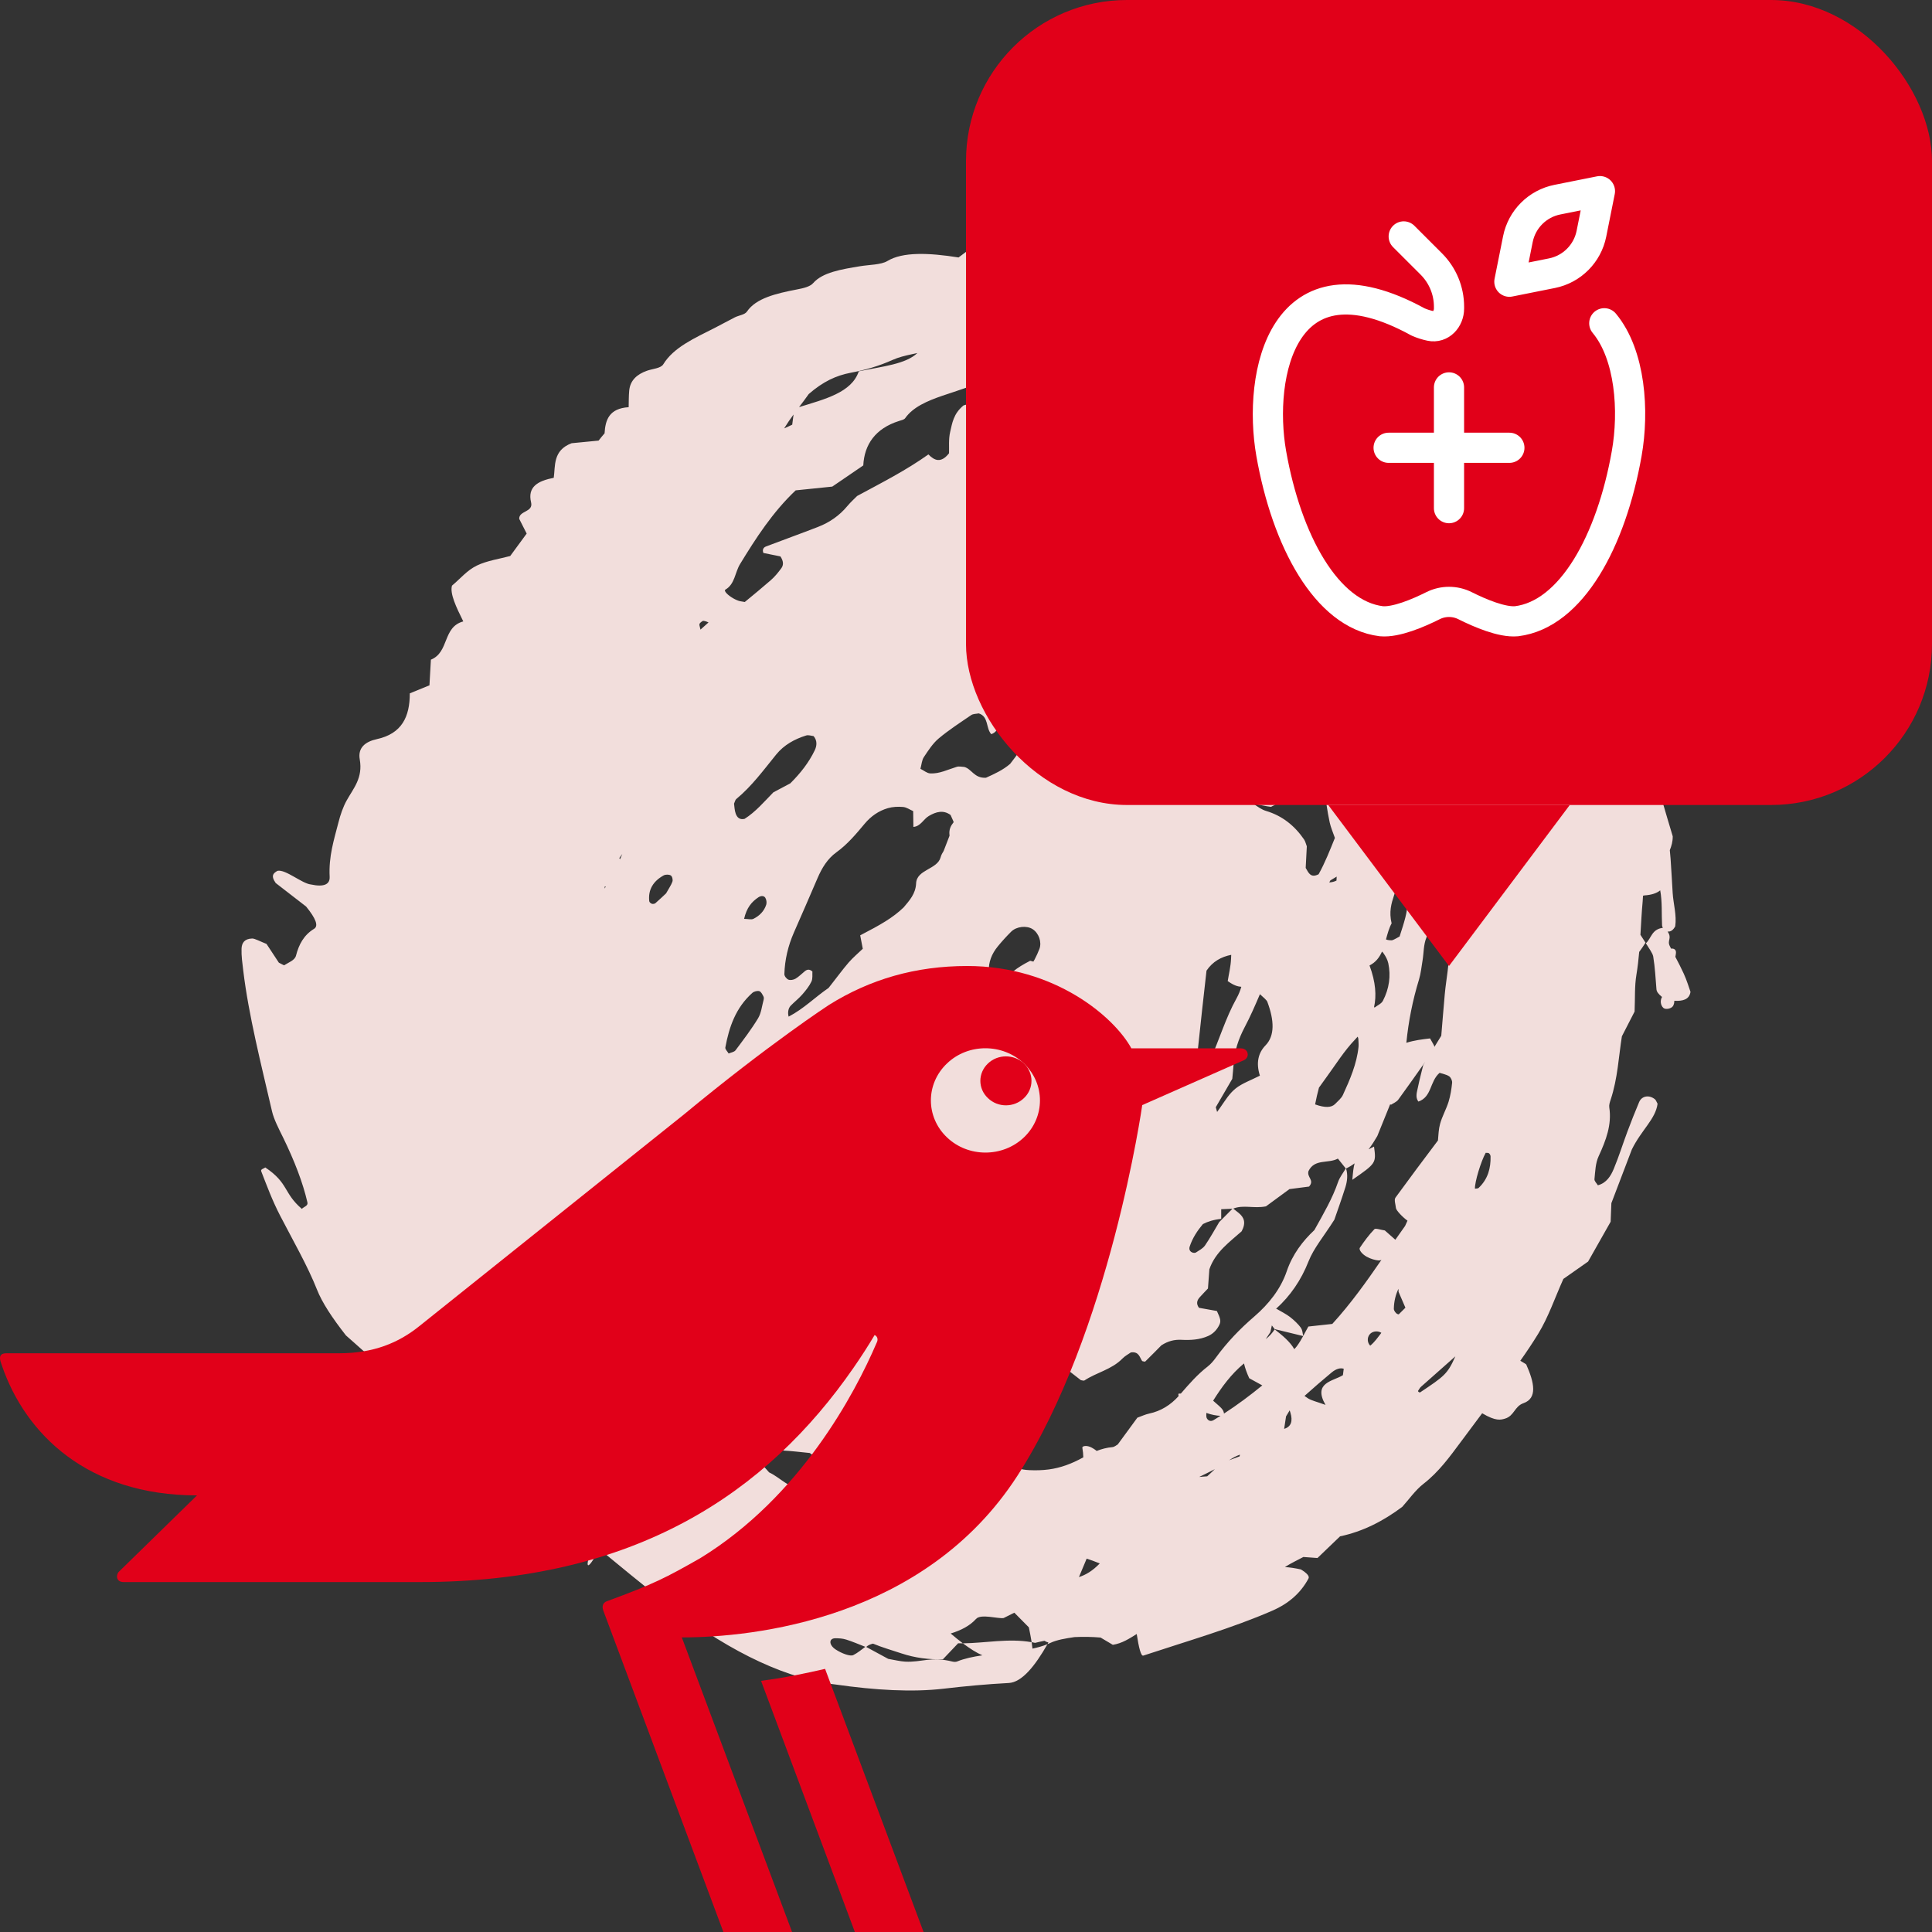 <svg width="96" height="96" viewBox="0 0 96 96" fill="none" xmlns="http://www.w3.org/2000/svg">
  <rect x="0" y="0" width="96" height="96" fill="#333333" stroke="none"/>
  <path
    d="M74.415 29.385C74.453 29.369 74.489 29.358 74.525 29.357C74.707 29.351 74.886 29.413 75.041 29.442C75.165 29.677 75.278 29.891 75.386 30.095C75.059 29.856 74.737 29.62 74.415 29.385ZM73.471 59.028C73.432 59.064 73.349 59.053 73.288 59.065C73.277 58.73 73.588 57.703 73.824 57.283C73.881 57.289 73.948 57.278 73.987 57.306C74.029 57.339 74.063 57.404 74.065 57.459C74.079 58.044 73.937 58.587 73.471 59.028ZM70.557 69.192C70.505 69.181 70.471 69.156 70.458 69.119C70.51 69.052 70.541 68.968 70.607 68.91C71.17 68.408 71.738 67.907 72.315 67.397C71.929 68.275 71.765 68.386 70.557 69.192ZM69.363 60.026C69.372 60.137 69.674 60.464 69.937 60.655C69.899 60.742 69.861 60.829 69.818 60.917C69.656 61.141 69.496 61.37 69.334 61.602C69.16 61.449 68.987 61.294 68.811 61.14C68.619 61.113 68.351 61.019 68.295 61.076C68.02 61.361 67.788 61.676 67.571 62C67.508 62.094 67.671 62.312 67.909 62.445C68.112 62.559 68.356 62.623 68.5 62.631C68.561 62.634 68.603 62.622 68.642 62.604C67.907 63.671 67.13 64.769 66.201 65.785C65.825 65.826 65.447 65.867 65.012 65.915C64.926 66.063 64.845 66.222 64.757 66.382C64.714 66.217 64.732 66.108 64.629 65.961C64.518 65.807 64.309 65.603 64.099 65.44C63.91 65.294 63.664 65.173 63.434 65.037C63.423 65.036 63.412 65.037 63.403 65.036C64.115 64.395 64.653 63.611 65.021 62.675C65.28 62.018 65.778 61.437 66.303 60.607C66.436 60.224 66.657 59.609 66.853 58.988C66.947 58.683 66.979 58.368 66.886 58.065C67.04 57.989 67.182 57.902 67.31 57.806C67.254 57.999 67.227 58.254 67.197 58.624C68.383 57.8 68.385 57.794 68.275 56.972C68.175 57.022 68.085 57.066 68.004 57.109C68.169 56.893 68.311 56.668 68.437 56.451C68.657 55.901 68.872 55.383 69.074 54.877C69.092 54.882 69.108 54.887 69.124 54.891C69.232 54.818 69.394 54.757 69.478 54.643C69.933 54.018 70.379 53.388 70.823 52.757C70.789 52.812 70.753 52.868 70.719 52.925C70.643 53.244 70.539 53.62 70.462 54C70.415 54.246 70.307 54.507 70.478 54.737C71.154 54.506 71.037 53.732 71.533 53.309C71.686 53.36 71.868 53.388 72.006 53.48C72.094 53.539 72.164 53.693 72.155 53.803C72.123 54.118 72.073 54.438 71.979 54.745C71.864 55.116 71.661 55.468 71.558 55.84C71.483 56.108 71.476 56.389 71.451 56.67C70.742 57.61 70.037 58.553 69.343 59.505C69.259 59.618 69.347 59.847 69.363 60.026ZM69.502 65.31C69.482 65.308 69.464 65.304 69.446 65.297C69.356 65.261 69.257 65.127 69.259 65.03C69.266 64.67 69.345 64.339 69.489 64.04C69.491 64.089 69.491 64.138 69.493 64.19C69.55 64.318 69.705 64.682 69.834 64.979C69.721 65.093 69.611 65.202 69.502 65.31ZM68.085 66.866C67.939 66.718 67.921 66.472 68.058 66.305C68.175 66.164 68.389 66.117 68.574 66.192C68.597 66.202 68.619 66.214 68.639 66.228C68.464 66.453 68.306 66.688 68.085 66.866ZM66.729 68.331C66.253 68.634 65.219 68.689 65.864 69.808C65.402 69.64 65.181 69.6 64.987 69.479C64.935 69.445 64.877 69.406 64.82 69.363C65.264 68.966 65.713 68.574 66.17 68.196C66.393 68.013 66.603 67.957 66.769 68.013C66.756 68.114 66.742 68.218 66.729 68.331ZM64.435 66.898C64.399 66.947 64.356 66.993 64.313 67.038C64.097 66.666 63.732 66.362 63.338 66.057C63.214 66.24 63.069 66.408 62.894 66.54C62.97 66.428 63.047 66.313 63.123 66.193C63.146 66.088 63.171 65.975 63.198 65.859C63.241 65.918 63.286 65.979 63.338 66.043C63.82 66.16 64.3 66.277 64.755 66.388C64.658 66.562 64.557 66.736 64.435 66.898ZM63.809 70.999C63.84 70.796 63.872 70.588 63.903 70.378C63.968 70.281 64.023 70.175 64.083 70.079C64.097 70.118 64.108 70.157 64.12 70.196C64.246 70.608 64.16 70.895 63.809 70.999ZM60.818 70.241C60.816 70.186 60.794 70.118 60.755 70.054C60.688 69.948 60.51 69.802 60.28 69.6C60.703 68.925 61.172 68.284 61.799 67.761C61.803 67.757 61.808 67.753 61.814 67.749C61.864 67.976 61.952 68.217 62.074 68.484C62.29 68.602 62.506 68.721 62.722 68.84C62.13 69.326 61.492 69.804 60.818 70.241ZM61.596 72.366C61.452 72.424 61.262 72.484 61.073 72.559C61.161 72.503 61.247 72.448 61.337 72.4C61.425 72.354 61.517 72.316 61.609 72.281C61.605 72.309 61.6 72.337 61.596 72.366ZM60.3 70.566C60.167 70.646 60.039 70.601 59.967 70.473C59.94 70.424 59.94 70.355 59.94 70.295C59.94 70.267 59.942 70.237 59.944 70.208C60.199 70.299 60.433 70.344 60.647 70.352C60.532 70.424 60.417 70.496 60.3 70.566ZM59.985 73.357C59.859 73.367 59.728 73.377 59.593 73.388V73.386C59.872 73.247 60.124 73.131 60.365 73.002C60.244 73.113 60.127 73.233 59.985 73.357ZM58.676 69.245C58.644 69.245 58.612 69.246 58.581 69.248C58.536 69.251 58.558 69.317 58.563 69.373C58.166 69.813 57.686 70.116 57.101 70.24C56.913 70.279 56.731 70.367 56.515 70.444C56.211 70.858 55.897 71.285 55.544 71.769C55.498 71.792 55.386 71.897 55.273 71.907C55.001 71.93 54.744 71.999 54.493 72.096C54.406 72.023 54.266 71.935 54.171 71.897C54.065 71.853 53.966 71.844 53.903 71.853C53.836 71.862 53.77 71.887 53.782 71.946C53.811 72.112 53.827 72.266 53.829 72.414C53.818 72.421 53.804 72.428 53.791 72.435C53.259 72.728 52.702 72.939 52.114 73.016C51.794 73.058 51.47 73.066 51.152 73.051C50.314 73.011 49.705 72.637 49.399 71.868C49.261 71.523 49.162 71.159 49.016 70.819C48.897 70.541 48.73 70.286 48.617 70.08C48.696 69.722 48.836 69.485 49.099 69.393C49.658 69.196 50.228 69.036 50.895 68.83C51.467 68.45 52.098 67.893 53.054 68.071C53.225 68.203 53.466 68.391 53.707 68.579C53.768 68.585 53.847 68.619 53.887 68.593C54.493 68.192 55.237 68.054 55.771 67.508C55.904 67.371 56.084 67.278 56.193 67.201C56.603 67.147 56.623 67.448 56.756 67.632C56.805 67.64 56.884 67.673 56.907 67.652C57.191 67.374 57.47 67.09 57.709 66.848C58.049 66.629 58.365 66.559 58.694 66.574C59.149 66.596 59.599 66.578 60.037 66.383C60.284 66.272 60.469 66.078 60.589 65.83C60.672 65.653 60.654 65.538 60.467 65.143C60.16 65.088 59.854 65.034 59.577 64.984C59.428 64.782 59.473 64.615 59.617 64.456C59.75 64.309 59.888 64.167 60.023 64.025C60.046 63.694 60.07 63.378 60.093 63.07C60.388 62.204 61.123 61.697 61.697 61.182C61.929 60.748 61.812 60.488 61.551 60.271C61.463 60.197 61.37 60.127 61.278 60.055C61.79 59.851 62.297 60.064 62.905 59.943C63.202 59.725 63.574 59.451 64.072 59.086C64.325 59.053 64.708 59.004 65.046 58.96C65.336 58.638 64.924 58.504 65.019 58.189C65.329 57.561 66.001 57.833 66.479 57.57C66.645 57.779 66.76 57.92 66.871 58.06C66.74 58.283 66.569 58.496 66.488 58.733C66.21 59.545 65.776 60.287 65.311 61.122C64.735 61.659 64.221 62.33 63.937 63.169C63.635 64.056 63.038 64.803 62.326 65.416C61.607 66.033 60.969 66.7 60.417 67.458C60.302 67.618 60.167 67.778 60.012 67.899C59.505 68.29 59.09 68.766 58.676 69.245ZM53.612 78.364C53.745 78.05 53.872 77.742 53.996 77.447C54.169 77.501 54.372 77.578 54.647 77.686C54.286 78.059 53.955 78.253 53.612 78.364ZM48.031 50.858C48.022 50.793 47.993 50.728 48.009 50.671C48.126 50.24 48.252 49.81 48.378 49.364C48.599 49.124 48.822 48.883 49.043 48.643C49.074 48.52 49.138 48.393 49.133 48.274C49.115 47.808 49.277 47.396 49.579 47.027C49.786 46.773 50.01 46.528 50.242 46.296C50.512 46.028 51.017 45.979 51.312 46.17C51.616 46.368 51.774 46.807 51.65 47.147C51.582 47.327 51.499 47.504 51.409 47.676C51.391 47.712 51.368 47.748 51.348 47.782C51.294 47.768 51.242 47.754 51.19 47.74C50.489 48.101 50.106 48.401 49.874 48.843C49.811 48.868 49.75 48.894 49.687 48.919C49.575 49.056 49.403 49.191 49.338 49.361C49.232 49.631 49.142 49.906 49.056 50.179C48.908 50.133 48.768 50.09 48.637 50.049C48.288 50.143 48.353 50.393 48.626 50.758C48.685 50.803 48.736 50.84 48.784 50.87C48.516 51.098 48.268 51.117 48.031 50.858ZM47.542 38.103C47.105 38.235 46.677 38.458 46.219 38.43C46.055 38.42 45.909 38.286 45.735 38.201C45.796 37.98 45.805 37.772 45.906 37.62C46.125 37.292 46.348 36.942 46.645 36.692C47.152 36.267 47.714 35.905 48.261 35.531C48.36 35.465 48.509 35.474 48.633 35.448C49.135 35.604 48.98 36.182 49.255 36.48C49.62 36.361 49.631 35.956 49.949 35.712C50.51 35.775 50.663 36.242 50.83 36.773C50.805 36.967 50.755 37.138 50.69 37.292C50.53 37.516 50.363 37.737 50.194 37.955C49.845 38.26 49.406 38.46 48.991 38.646C48.405 38.679 48.283 38.205 47.914 38.109C47.792 38.105 47.659 38.068 47.542 38.103ZM47.179 41.491C47.182 41.503 47.182 41.515 47.182 41.526C47.083 41.781 46.986 42.034 46.889 42.284C46.826 42.382 46.769 42.484 46.738 42.601C46.576 43.205 45.548 43.201 45.521 43.894C45.498 44.414 45.19 44.744 44.901 45.089C44.361 45.605 43.775 45.941 42.743 46.476C42.783 46.686 42.826 46.907 42.871 47.144C42.639 47.367 42.382 47.581 42.166 47.83C41.862 48.183 41.589 48.562 41.298 48.928C41.256 48.982 41.213 49.037 41.17 49.091C40.492 49.553 39.951 50.117 39.187 50.516C39.133 50.325 39.165 50.103 39.288 49.974C39.473 49.784 39.687 49.619 39.861 49.42C40.034 49.222 40.208 49.008 40.318 48.776C40.393 48.62 40.357 48.419 40.368 48.274C40.235 48.156 40.122 48.157 39.996 48.255C39.841 48.379 39.699 48.53 39.53 48.63C39.431 48.689 39.268 48.717 39.174 48.677C39.079 48.637 38.973 48.5 38.975 48.401C38.996 47.693 39.156 47.002 39.451 46.331C39.85 45.429 40.239 44.524 40.629 43.62C40.841 43.129 41.118 42.669 41.562 42.349C42.114 41.951 42.538 41.441 42.966 40.929C43.275 40.559 43.66 40.291 44.111 40.159C44.354 40.087 44.624 40.076 44.874 40.098C45.05 40.114 45.208 40.232 45.375 40.304C45.379 40.583 45.381 40.832 45.386 41.089C45.746 41.062 45.882 40.705 46.152 40.546C46.519 40.329 46.88 40.237 47.233 40.496C47.283 40.604 47.33 40.715 47.38 40.825C47.38 40.837 47.382 40.848 47.382 40.86C47.249 41.025 47.146 41.211 47.179 41.491ZM46.74 50.77C46.598 51.269 46.413 51.758 46.271 52.174C46.141 52.298 46.012 52.418 45.888 52.537C45.796 52.426 45.704 52.317 45.616 52.211C45.007 51.994 44.678 52.013 44.475 52.126C44.572 52.007 44.681 51.894 44.795 51.786C45.285 51.332 45.782 50.889 46.343 50.382C46.7 50.413 46.79 50.588 46.74 50.77ZM44.651 53.702C44.667 53.618 44.683 53.534 44.699 53.449C44.771 53.435 44.85 53.431 44.935 53.438C44.841 53.527 44.746 53.615 44.651 53.702ZM45.773 77.773C45.399 78.129 44.654 78.135 43.459 77.696C43.419 77.681 43.378 77.663 43.34 77.644C43.342 77.644 43.344 77.643 43.347 77.643C43.827 77.738 44.32 77.833 44.845 77.936C45.149 77.883 45.46 77.801 45.778 77.722C45.785 77.745 45.785 77.763 45.773 77.773ZM42.407 53.615C42.328 53.711 42.202 53.77 42.103 53.853C41.954 53.98 41.774 53.901 41.704 53.652C41.688 53.596 41.702 53.529 41.7 53.429C42.132 52.74 42.581 52.021 43.076 51.227C43.425 50.867 43.827 50.43 44.257 50.024C44.388 49.901 44.595 49.841 44.775 49.794C44.913 49.758 45.032 49.861 45.021 50.006C45.003 50.19 44.989 50.427 44.874 50.548C43.957 51.502 43.25 52.608 42.407 53.615ZM42.4 82.24C42.252 82.316 41.828 82.164 41.519 81.959C41.172 81.728 41.175 81.391 41.537 81.404C41.691 81.409 41.85 81.408 42.051 81.471C42.348 81.564 42.68 81.706 42.997 81.83C42.804 81.97 42.628 82.125 42.4 82.24ZM40.115 57.656C40.404 57.051 40.667 56.585 41.005 56.209C41.069 56.23 41.127 56.241 41.184 56.24C41.44 56.233 41.704 56.23 41.923 56.191C41.92 56.207 41.918 56.224 41.916 56.239C41.821 56.927 41.731 57.615 41.627 58.302C41.145 58.421 40.724 58.602 40.203 58.697C40.14 58.357 40.152 57.998 40.115 57.656ZM40.287 73.54C40.181 73.684 40.077 73.827 39.967 73.978C39.216 74.003 38.791 73.426 38.218 73.163C38.106 73.036 37.991 72.909 37.878 72.782C37.921 72.416 38.04 72.25 38.263 72.189C38.45 72.139 38.644 72.062 38.827 72.071C39.331 72.096 39.832 72.16 40.237 72.199C40.575 72.427 40.812 72.621 41.082 72.763C41.352 72.905 41.661 72.98 41.936 73.116C42.157 73.225 42.328 73.395 42.254 73.695C42.204 73.721 42.164 73.743 42.121 73.761C42.092 73.771 42.062 73.781 42.033 73.791C41.817 73.844 41.501 73.782 40.287 73.54ZM35.224 69.868C35.077 69.707 34.947 69.519 34.834 69.3C34.726 69.087 34.649 68.853 34.482 68.447C34.814 68.323 34.985 68.219 35.154 68.206C35.339 68.192 35.53 68.246 35.706 68.302C36.533 68.564 37.369 68.808 38.173 69.119C38.403 69.207 38.64 69.303 38.84 69.445C38.157 69.581 37.459 69.701 36.738 69.805C36.285 69.87 35.764 69.875 35.224 69.868ZM33.987 69.85C33.975 69.852 33.966 69.855 33.955 69.857C33.951 69.857 33.944 69.857 33.939 69.857C33.939 69.859 33.937 69.86 33.937 69.862C33.906 69.87 33.874 69.878 33.842 69.887C33.779 69.836 33.714 69.784 33.644 69.727C33.619 69.656 33.532 69.748 33.394 69.959C32.65 69.754 32.053 69.327 31.594 68.73C31.528 68.645 31.549 68.493 31.524 68.341C31.706 68.196 31.936 68.067 32.083 67.879C32.193 67.737 32.195 67.518 32.245 67.339C32.382 67.328 32.513 67.285 32.608 67.321C32.716 67.362 32.815 67.459 32.88 67.559C33.248 68.126 33.619 68.694 33.955 69.281C34.034 69.418 33.98 69.635 33.987 69.85ZM31.438 73.728C31.199 73.379 31.247 73.227 31.519 72.388C31.684 72.387 31.889 72.387 32.105 72.386C31.889 72.817 31.663 73.273 31.438 73.728ZM32.977 43.498C33.074 43.446 33.248 43.447 33.331 43.501C33.403 43.545 33.444 43.715 33.412 43.807C33.349 43.988 33.227 44.154 33.097 44.391C32.952 44.525 32.763 44.709 32.565 44.88C32.524 44.914 32.436 44.925 32.387 44.907C32.333 44.888 32.267 44.83 32.261 44.779C32.197 44.207 32.461 43.782 32.977 43.498ZM34.917 30.857C34.953 30.834 35.097 30.875 35.206 30.928C35.075 31.047 34.942 31.165 34.807 31.285C34.795 31.224 34.78 31.16 34.76 31.093C34.723 30.97 34.832 30.913 34.917 30.857ZM36.997 40.689C36.74 40.748 36.621 40.603 36.558 40.431C36.497 40.264 36.495 40.072 36.474 39.933C36.524 39.824 36.535 39.746 36.58 39.708C37.358 39.065 37.943 38.262 38.57 37.49C38.96 37.011 39.487 36.723 40.061 36.545C40.174 36.511 40.307 36.563 40.426 36.576C40.611 36.789 40.598 37.052 40.48 37.29C40.192 37.886 39.784 38.412 39.27 38.924C39.081 39.025 38.847 39.149 38.428 39.371C37.975 39.833 37.547 40.341 36.997 40.689ZM37.941 49.691C37.858 49.997 37.828 50.334 37.668 50.599C37.333 51.151 36.936 51.671 36.546 52.191C36.481 52.277 36.321 52.297 36.206 52.348C36.148 52.247 36.024 52.139 36.042 52.046C36.229 51.035 36.555 50.075 37.385 49.335C37.466 49.263 37.635 49.221 37.729 49.25C37.822 49.279 37.88 49.411 37.934 49.51C37.961 49.557 37.957 49.633 37.941 49.691ZM37.43 45.659C37.328 45.707 37.188 45.662 36.974 45.658C37.101 45.105 37.346 44.811 37.687 44.585C37.815 44.501 37.961 44.502 38.029 44.612C38.083 44.703 38.106 44.847 38.074 44.952C37.97 45.276 37.734 45.513 37.43 45.659ZM36.046 29.297C36.519 29.023 36.519 28.443 36.772 28.03C37.565 26.731 38.389 25.453 39.536 24.366C40.149 24.303 40.785 24.238 41.355 24.179C41.871 23.828 42.344 23.503 42.896 23.127C42.948 22.092 43.493 21.289 44.676 20.917C44.791 20.881 44.926 20.854 44.98 20.776C45.753 19.677 47.808 19.562 49.016 18.797C50.386 18.544 51.751 18.286 53.137 18.045C53.261 18.023 53.491 18.075 53.709 18.155C53.838 18.202 53.993 18.273 54.144 18.354C53.892 18.436 53.655 18.574 53.405 18.663C53.094 18.773 52.781 18.88 52.457 18.992C52.209 18.976 51.952 18.96 51.668 18.942C50.343 19.195 49.086 19.818 47.878 20.145C47.369 20.561 47.315 21.034 47.213 21.463C47.128 21.829 47.168 22.214 47.157 22.523C46.751 23.037 46.429 22.881 46.132 22.58C45.016 23.375 43.84 23.97 42.592 24.644C42.475 24.764 42.274 24.942 42.105 25.145C41.709 25.623 41.217 25.96 40.654 26.179C39.793 26.515 38.923 26.825 38.06 27.155C37.912 27.212 37.876 27.341 37.934 27.477C38.234 27.538 38.534 27.599 38.779 27.648C38.928 27.876 38.948 28.066 38.822 28.238C38.667 28.449 38.495 28.66 38.297 28.832C37.894 29.184 37.479 29.525 37.008 29.913C36.934 29.904 36.857 29.891 36.772 29.873C36.681 29.853 36.546 29.796 36.434 29.731C36.166 29.579 35.945 29.356 36.046 29.297ZM39.431 20.598C39.408 20.762 39.388 20.929 39.365 21.102C39.237 21.166 39.099 21.226 38.964 21.286C39.111 21.046 39.268 20.817 39.431 20.598ZM40.185 19.581C40.895 18.96 41.548 18.659 42.274 18.521C42.984 18.387 43.676 18.189 44.347 17.886C44.647 17.751 44.974 17.674 45.294 17.605C45.39 17.584 45.487 17.563 45.584 17.542C45.007 18.092 43.869 18.205 42.673 18.45C42.319 19.511 40.976 19.835 39.705 20.229C39.874 20.006 40.039 19.791 40.185 19.581ZM54.714 18.776C54.705 18.775 54.696 18.774 54.685 18.774C54.681 18.762 54.678 18.749 54.674 18.737C54.687 18.75 54.701 18.763 54.714 18.776ZM56.882 33.887C57.056 33.99 57.209 34.06 57.252 34.11C57.398 34.278 57.601 34.489 57.617 34.595C57.63 34.705 57.657 34.822 57.686 34.941C57.673 34.98 57.662 35.018 57.648 35.054C57.328 35.336 57.028 35.334 56.763 35.205C56.835 34.785 56.634 34.202 56.882 33.887ZM57.707 29.91C57.799 29.912 57.901 29.916 58.011 29.921C57.97 30.218 57.946 30.393 57.919 30.599C57.824 30.653 57.729 30.705 57.632 30.757C57.714 30.507 57.711 30.209 57.707 29.91ZM58.335 31.095C58.585 31.02 58.842 30.919 59.093 30.909C59.478 30.895 59.859 30.949 60.167 30.969C60.375 31.091 60.526 31.225 60.62 31.382C60.593 31.429 60.566 31.476 60.541 31.522C60.476 31.637 60.505 31.798 60.609 31.993C60.591 32 60.573 32.005 60.557 32.004C59.849 31.988 59.144 31.963 58.358 31.938C58.225 31.812 58.164 31.779 58.139 31.727C57.997 31.427 58.085 31.17 58.335 31.095ZM60.76 30.276C60.812 30.184 60.954 30.088 61.057 30.078C61.168 30.067 61.278 30.061 61.384 30.066C61.247 30.303 61.107 30.539 60.969 30.776C60.906 30.751 60.839 30.721 60.769 30.684C60.76 30.496 60.712 30.363 60.76 30.276ZM59.771 60.824C60.019 60.695 60.314 60.603 60.681 60.566C60.679 60.397 60.683 60.242 60.681 60.085C60.886 60.076 61.064 60.069 61.24 60.061C61.019 60.286 60.796 60.51 60.582 60.725C60.345 61.121 60.129 61.518 59.874 61.889C59.773 62.035 59.584 62.13 59.426 62.235C59.383 62.263 59.304 62.257 59.255 62.239C59.126 62.193 59.07 62.083 59.115 61.941C59.257 61.511 59.496 61.154 59.771 60.824ZM61.681 49.034C61.623 49.231 61.546 49.422 61.445 49.603C60.893 50.593 60.593 51.657 60.131 52.67C60.091 52.763 59.919 52.867 59.822 52.862C59.735 52.857 59.627 52.724 59.597 52.623C59.545 52.447 59.511 52.252 59.53 52.066C59.66 50.794 59.807 49.523 59.951 48.231C60.255 47.781 60.679 47.544 61.179 47.445C61.177 47.508 61.172 47.575 61.17 47.648C61.152 48.036 61.062 48.383 61.005 48.749C61.319 48.975 61.51 49.02 61.681 49.034ZM62.603 53.446C62.601 53.449 62.599 53.451 62.594 53.454C62.157 53.676 61.713 53.833 61.4 54.084C61.082 54.339 60.882 54.68 60.656 55C60.595 55.084 60.537 55.168 60.478 55.252C60.456 55.175 60.433 55.098 60.411 55.018C60.685 54.546 60.949 54.093 61.231 53.608C61.251 53.38 61.28 53.128 61.296 52.877C61.339 52.232 61.533 51.636 61.848 51.039C62.13 50.507 62.369 49.954 62.605 49.401C62.765 49.544 62.943 49.695 62.973 49.779C63.324 50.718 63.344 51.47 62.883 51.944C62.533 52.303 62.396 52.795 62.603 53.446ZM62.069 34.057C62.369 34.268 62.639 34.519 62.93 34.758C63.662 34.73 64.27 34.23 64.775 34.11C65.352 33.987 65.51 34.322 65.782 34.448C66.062 34.579 66.368 34.665 66.648 34.764C66.691 34.803 66.731 34.843 66.767 34.884C66.812 35.167 66.844 35.443 66.866 35.713C66.886 35.948 66.893 36.178 66.895 36.404C66.767 36.578 66.623 36.776 66.465 36.99C66.533 37.486 66.549 37.995 66.643 38.486C66.627 38.568 66.609 38.652 66.594 38.739C66.382 38.857 66.1 39.015 65.794 39.187C65.882 39.733 65.945 40.286 66.073 40.871C66.125 41.108 66.24 41.38 66.33 41.636C66.08 42.255 65.839 42.87 65.521 43.441C65.142 43.633 65.034 43.404 64.879 43.126C64.895 42.811 64.915 42.433 64.935 42.054C64.89 41.94 64.865 41.81 64.798 41.712C64.334 41.037 63.727 40.539 62.91 40.295C62.693 40.23 62.502 40.089 62.31 39.959C62.59 39.975 62.914 40.071 63.157 40.091C63.259 40.027 63.396 40.004 63.425 39.912C63.764 38.812 63.036 37.176 62.351 35.612C62.252 35.485 62.155 35.362 62.06 35.241C62.06 35.229 62.062 35.217 62.062 35.204C62.044 35.194 62.026 35.184 62.008 35.175C61.715 34.801 61.44 34.453 61.161 34.096C61.174 34.068 61.188 34.041 61.204 34.013C61.319 33.964 61.445 33.862 61.546 33.874C61.731 33.896 61.925 33.955 62.069 34.057ZM61.925 30.265C61.918 30.38 61.947 30.513 61.895 30.6C61.873 30.634 61.844 30.665 61.81 30.694C61.864 30.554 61.785 30.347 61.625 30.103C61.731 30.133 61.832 30.184 61.925 30.265ZM63.292 31.402C63.351 31.402 63.403 31.448 63.466 31.476C63.419 32.013 62.813 32.067 62.585 32.446C62.342 32.412 62.101 32.378 61.913 32.352C61.783 32.198 61.765 32.069 61.868 31.975C62.281 31.607 62.756 31.407 63.292 31.402ZM64.644 32.595C64.832 32.91 64.791 33.096 64.539 33.194C63.989 33.41 63.432 33.566 62.851 33.513C62.324 33.122 62.321 33.119 62.594 32.453C63.281 32.501 63.966 32.548 64.644 32.595ZM66.05 43.847C66.066 43.814 66.084 43.781 66.105 43.747C66.204 43.687 66.31 43.623 66.418 43.558C66.413 43.624 66.411 43.689 66.409 43.755C66.303 43.809 66.186 43.841 66.05 43.847ZM67.461 51.512C67.484 51.557 67.497 51.603 67.497 51.644C67.499 51.769 67.517 51.895 67.504 52.02C67.418 52.859 67.082 53.639 66.727 54.41C66.648 54.578 66.479 54.715 66.341 54.856C66.163 55.038 65.848 55.057 65.347 54.877C65.402 54.587 65.467 54.31 65.539 54.043C65.661 53.87 65.785 53.697 65.911 53.526C66.375 52.893 66.787 52.222 67.337 51.648C67.378 51.603 67.421 51.558 67.461 51.512ZM68.671 47.283C68.7 47.31 68.727 47.34 68.75 47.373C68.853 47.52 68.946 47.69 68.984 47.866C69.117 48.496 69.027 49.127 68.718 49.726C68.644 49.874 68.434 49.962 68.311 50.059C68.297 50.056 68.286 50.052 68.275 50.048C68.403 49.478 68.36 48.806 68.051 47.974C68.367 47.812 68.547 47.565 68.671 47.283ZM69.149 45.881C68.872 44.74 69.647 44.219 69.453 43.127C69.525 43.024 69.579 42.909 69.62 42.787C70.084 44.8 70.041 45.008 69.545 46.534C69.433 46.595 69.32 46.664 69.203 46.712C69.149 46.734 69.079 46.716 69.016 46.716C68.962 46.711 68.912 46.698 68.869 46.679C68.944 46.401 69.018 46.123 69.149 45.881ZM70.686 47.724C70.749 47.343 70.731 46.936 70.879 46.585C71.174 45.892 70.949 45.19 71.179 44.498C71.391 43.858 71.168 43.236 71.114 42.609C71.082 42.232 71.026 41.854 71.274 41.494C71.359 41.372 71.472 41.31 71.603 41.344C71.657 41.359 71.702 41.419 71.733 41.47C71.765 41.521 71.787 41.584 71.792 41.646C71.812 41.834 71.837 42.023 71.832 42.212C71.787 43.668 71.785 43.668 72.127 45.047C72.13 45.71 71.936 46.401 71.986 47.111C72.037 47.857 71.859 48.636 71.79 49.401C71.726 50.102 71.672 50.803 71.616 51.465C71.499 51.655 71.386 51.838 71.276 52.019C71.276 52.011 71.274 52.003 71.271 51.995C71.256 51.931 71.192 51.843 71.059 51.598C70.649 51.648 70.293 51.687 69.881 51.816C69.985 50.755 70.192 49.709 70.51 48.67C70.604 48.363 70.631 48.04 70.686 47.724ZM30.809 42.694C30.796 42.675 30.785 42.656 30.773 42.637C30.821 42.571 30.87 42.503 30.922 42.434C30.886 42.521 30.848 42.608 30.809 42.694ZM30.03 69.288C29.358 68.944 29.336 68.945 29.043 69.118C29.248 69.533 29.503 69.909 29.787 70.262C29.458 70.001 29.12 69.76 28.946 69.555C28.347 68.852 28.013 68.262 27.864 67.751C28.029 67.444 28.175 67.178 28.302 66.967C28.549 66.987 28.806 67.017 29.068 67.052C29.311 67.428 29.586 67.78 29.904 68.105C30.122 68.328 30.185 68.65 30.192 68.977C30.197 69.124 30.147 69.228 30.03 69.288ZM30.05 44.047C30.066 44.049 30.084 44.051 30.1 44.053C30.082 44.086 30.064 44.12 30.043 44.152C30.043 44.116 30.046 44.081 30.05 44.047ZM83.662 48.374C83.54 48.105 83.394 47.824 83.247 47.544C83.261 47.484 83.27 47.423 83.277 47.358C83.293 47.213 83.207 47.13 83.067 47.134C83.058 47.135 83.047 47.136 83.036 47.138C83.013 47.094 82.993 47.051 82.97 47.008C82.826 46.718 83.099 46.632 82.862 46.287C83.015 46.309 83.146 46.21 83.241 46.028C83.32 45.47 83.15 44.929 83.114 44.369C83.076 43.806 83.054 43.241 83.011 42.679C82.999 42.534 82.986 42.388 82.972 42.244C83.054 42.038 83.121 41.821 83.117 41.555C82.936 40.966 82.767 40.373 82.587 39.767C82.639 39.322 82.603 39.087 82.493 38.346C82.617 38.121 82.74 37.896 82.846 37.699C82.826 37.328 82.682 37.068 82.43 36.876C82.148 36.746 81.871 36.617 81.591 36.488C81.42 36 81.312 35.504 80.897 35.199C80.87 35.274 80.843 35.349 80.816 35.424C80.762 35.333 80.708 35.242 80.652 35.148C80.728 35.159 80.807 35.17 80.884 35.18C80.942 34.803 81.001 34.426 81.044 34.155C80.798 33.186 80.199 32.682 79.424 32.346C79.282 32.284 79.167 32.362 79.117 32.508C79.02 32.846 79.302 33.12 79.322 33.438C78.698 32.834 78.002 32.16 77.366 31.545C77.125 31.368 76.891 31.197 76.661 31.029C76.9 31.148 77.168 31.21 77.499 31.138C77.513 31.017 77.565 30.877 77.529 30.775C77.418 30.473 77.157 30.292 76.909 30.108C76.609 29.888 76.291 29.688 76.012 29.444C75.69 29.161 75.402 28.84 75.091 28.531C73.793 28.156 72.828 27.25 71.704 26.629C71.391 26.511 71.084 26.389 70.778 26.274C70.381 25.978 69.967 25.669 69.554 25.36C69.27 25.147 69.038 24.937 68.849 24.732C69.023 24.767 69.198 24.802 69.379 24.837C70.604 24.495 71.796 24.668 72.97 24.976C73.457 25.104 73.935 25.268 74.421 25.4C74.525 25.429 74.656 25.391 74.773 25.384C74.926 25.088 74.775 24.891 74.575 24.74C74.428 24.631 74.252 24.544 74.072 24.501C73.369 24.33 72.819 23.955 72.391 23.399C72.319 23.305 72.2 23.249 72.098 23.173C71.555 23.287 71.125 22.976 70.634 22.893C70.136 22.81 69.633 22.744 69.162 22.675C69 22.417 68.872 22.21 68.739 21.999C68.466 21.875 68.085 22.079 67.853 21.768C67.72 21.522 67.576 21.255 67.479 21.075C67.049 20.853 66.718 20.684 66.413 20.527C66.379 20.169 66.35 19.872 66.325 19.617C65.821 19.043 65.037 19.044 64.548 18.721C64.21 18.339 64.12 18.012 64.516 17.587C64.721 17.582 64.976 17.588 65.228 17.566C65.503 17.541 65.758 17.822 66.109 17.524C65.836 17.319 65.6 17.126 65.347 16.954C65.142 16.815 64.937 16.649 64.703 16.586C63.775 16.335 63.004 15.806 62.337 15.439C61.443 15.123 60.652 15.236 59.881 15.246C59.334 15.252 58.777 15.188 58.229 15.266C57.159 14.554 55.985 13.839 54.777 13.162C53.536 12.707 53.279 13.216 52.283 13.039C51.166 12.702 49.647 11.874 48.669 12.016C48.389 12.224 48.02 12.501 47.63 12.793C46.143 12.556 44.85 12.51 44.095 12.969C43.779 13.16 43.2 13.152 42.734 13.229C41.801 13.383 40.87 13.535 40.406 14.067C40.246 14.249 39.919 14.321 39.597 14.383C38.556 14.584 37.565 14.818 37.116 15.481C37.011 15.64 36.711 15.669 36.513 15.769C36.17 15.943 35.841 16.128 35.496 16.303C34.514 16.803 33.473 17.258 32.957 18.103C32.833 18.305 32.43 18.322 32.15 18.421C31.639 18.601 31.312 18.909 31.265 19.41C31.24 19.681 31.244 19.969 31.238 20.233C30.26 20.294 30.079 20.875 30.041 21.531C29.938 21.648 29.841 21.77 29.744 21.893C29.169 21.949 28.66 21.998 28.405 22.023C27.459 22.377 27.601 23.162 27.515 23.742C26.711 23.896 26.206 24.201 26.389 24.962C26.51 25.463 25.78 25.366 25.8 25.783C25.918 26.015 26.033 26.244 26.17 26.513C25.924 26.847 25.665 27.2 25.352 27.628C24.868 27.76 24.185 27.86 23.689 28.105C23.196 28.349 22.892 28.737 22.459 29.1C22.346 29.494 22.669 30.171 23.02 30.877C21.981 31.161 22.333 32.405 21.411 32.779C21.386 33.223 21.362 33.667 21.339 34.054C20.956 34.21 20.638 34.34 20.363 34.453C20.363 35.615 19.969 36.456 18.725 36.727C18.146 36.853 17.774 37.159 17.876 37.733C18.038 38.653 17.569 39.16 17.234 39.76C17.042 40.102 16.914 40.487 16.812 40.886C16.594 41.733 16.328 42.552 16.38 43.564C16.4 43.931 16.12 44.094 15.449 43.949C15.005 43.904 14.187 43.184 13.788 43.271C13.604 43.378 13.43 43.495 13.7 43.877C14.248 44.301 14.798 44.726 15.21 45.045C15.69 45.634 15.841 46.011 15.604 46.154C15.098 46.461 14.85 46.932 14.708 47.485C14.645 47.725 14.34 47.817 14.126 47.963C14.111 47.974 13.951 47.88 13.856 47.834C13.651 47.522 13.446 47.211 13.243 46.903C12.952 46.789 12.655 46.63 12.533 46.634C12.139 46.645 12.011 46.862 12.002 47.146C11.99 47.484 12.042 47.859 12.087 48.229C12.355 50.453 12.97 52.858 13.518 55.227C13.608 55.616 13.851 56.086 14.075 56.539C14.631 57.683 15.05 58.762 15.276 59.75C15.316 59.919 15.102 59.96 14.998 60.068C14.079 59.281 14.347 58.789 13.18 58.009C13.106 58.075 12.937 58.091 12.982 58.205C13.263 58.925 13.523 59.639 13.921 60.408C14.561 61.644 15.291 62.914 15.749 64.075C16.006 64.727 16.501 65.476 17.189 66.356C17.716 66.813 18.304 67.372 18.975 67.892C19.34 68.173 19.696 68.457 20.048 68.741C20.158 68.956 20.291 69.16 20.422 69.362C20.487 69.459 20.611 69.516 20.728 69.609C20.857 69.629 20.985 69.632 21.116 69.621C21.749 70.152 22.371 70.686 22.995 71.221C23.006 71.322 23.018 71.417 23.027 71.5C23.466 72.333 23.847 73.041 24.212 73.758C24.262 73.86 24.237 74.005 24.262 74.337C24.257 74.445 23.869 74.677 23.975 75.035C24.023 75.197 24.507 74.32 25.149 73.072C25.974 73.781 26.801 74.489 27.646 75.194C28.142 75.61 28.642 76.026 29.142 76.442C29.257 76.582 29.392 76.707 29.494 76.831C29.613 77.171 29.264 77.315 29.216 77.562C29.212 77.625 29.187 77.696 29.205 77.749C29.246 77.875 29.464 77.553 29.784 76.975C30.805 77.82 31.835 78.661 32.887 79.493C35.888 81.865 38.696 83.278 41.208 83.663C41.301 83.677 41.386 83.684 41.479 83.697C43.509 83.989 45.343 84.091 46.889 83.91C47.937 83.787 49.009 83.686 50.127 83.627C50.769 83.593 51.422 82.798 52.047 81.699C51.821 81.792 51.569 81.863 51.303 81.919C51.294 81.821 51.278 81.714 51.262 81.6C50.109 81.396 48.955 81.646 47.844 81.656C48.194 81.917 48.52 82.126 48.813 82.252C48.356 82.319 47.923 82.41 47.558 82.558C47.506 82.579 47.427 82.587 47.328 82.563C46.258 82.295 45.805 82.607 44.978 82.566C44.735 82.554 44.424 82.477 44.135 82.428C43.761 82.224 43.401 82.03 43.042 81.836C43.124 81.754 43.241 81.704 43.378 81.671C43.838 81.862 44.322 82 44.798 82.158C45.46 82.378 46.148 82.467 46.853 82.449C47.105 82.182 47.328 81.948 47.608 81.654C47.687 81.656 47.765 81.656 47.844 81.656C47.648 81.508 47.445 81.343 47.238 81.168C47.756 81.01 48.193 80.784 48.495 80.447C48.736 80.175 49.584 80.444 49.868 80.4C50.05 80.309 50.228 80.221 50.402 80.134C50.641 80.371 50.888 80.628 51.123 80.862C51.175 81.114 51.226 81.369 51.262 81.6C51.319 81.611 51.375 81.62 51.434 81.633C51.587 81.594 51.742 81.561 51.898 81.53C51.972 81.574 52.038 81.603 52.094 81.613C52.078 81.642 52.062 81.671 52.047 81.699C52.094 81.679 52.141 81.659 52.186 81.638C52.513 81.482 52.95 81.412 53.392 81.346C53.824 81.325 54.257 81.332 54.687 81.369C54.908 81.501 55.118 81.624 55.296 81.73C55.764 81.657 56.123 81.416 56.483 81.193C56.587 81.869 56.693 82.304 56.81 82.266C58.98 81.549 61.231 80.901 63.216 80.036C64.063 79.667 64.647 79.131 65.019 78.433C65.077 78.324 64.946 78.17 64.64 77.984C64.354 77.92 64.09 77.883 63.847 77.865C64.162 77.664 64.5 77.509 64.764 77.366C65.043 77.386 65.23 77.4 65.465 77.417C65.823 77.073 66.204 76.707 66.587 76.34C67.72 76.1 68.721 75.589 69.676 74.876C70.01 74.508 70.32 74.05 70.735 73.728C71.494 73.139 72.035 72.389 72.592 71.64C72.943 71.167 73.299 70.698 73.648 70.224C74.331 70.63 74.572 70.553 74.782 70.491C75.248 70.353 75.248 69.881 75.704 69.722C76.4 69.477 76.24 68.7 75.839 67.802C75.832 67.782 75.686 67.703 75.543 67.615C75.855 67.176 76.152 66.732 76.431 66.277C76.945 65.437 77.26 64.489 77.684 63.548C78.099 63.257 78.534 62.952 78.912 62.686C79.306 61.99 79.665 61.357 80.032 60.707C80.043 60.402 80.057 60.084 80.068 59.785C80.449 58.786 80.823 57.806 81.087 57.112C81.566 56.139 82.263 55.609 82.364 54.845C82.299 54.729 82.281 54.662 82.238 54.626C81.95 54.389 81.58 54.448 81.447 54.763C81.242 55.247 81.05 55.736 80.866 56.226C80.636 56.841 80.442 57.467 80.19 58.073C80.041 58.431 79.829 58.781 79.397 58.896C79.336 58.793 79.216 58.689 79.228 58.589C79.268 58.208 79.275 57.799 79.435 57.454C79.802 56.661 80.097 55.879 79.964 55.024C79.946 54.906 79.991 54.767 80.032 54.645C80.386 53.581 80.431 52.485 80.591 51.493C80.845 50.996 81.055 50.587 81.222 50.264C81.251 49.585 81.217 49.006 81.312 48.438C81.375 48.058 81.418 47.679 81.451 47.3C81.557 47.149 81.67 47 81.765 46.842C81.69 46.716 81.589 46.577 81.512 46.45C81.546 45.897 81.571 45.344 81.623 44.791C81.632 44.697 81.636 44.603 81.641 44.508C81.663 44.501 81.688 44.494 81.717 44.492C82.06 44.469 82.321 44.385 82.495 44.241C82.601 44.818 82.558 45.4 82.587 45.982C82.59 46.02 82.603 46.063 82.626 46.104C82.069 46.172 82.06 46.618 81.783 46.872C81.918 47.098 82.121 47.36 82.148 47.53C82.24 48.092 82.263 48.617 82.308 49.154C82.317 49.266 82.387 49.379 82.585 49.539C82.481 49.718 82.511 49.949 82.65 50.08C82.763 50.185 83.063 50.121 83.139 49.976C83.18 49.896 83.198 49.81 83.196 49.728C83.615 49.752 83.941 49.669 84 49.286C83.923 49.075 83.829 48.74 83.662 48.374Z"
    fill="#F2DEDC"/>
  <rect x="48" width="48" height="40" rx="8" fill="#E10019"/>
  <path d="M79.716 16.063C81.017 17.63 81.202 20.431 80.831 22.53C80.067 26.873 78.087 30.531 75.357 30.869C74.635 30.935 73.536 30.467 72.795 30.095C72.299 29.846 71.706 29.846 71.209 30.094C70.466 30.466 69.364 30.935 68.639 30.869C65.909 30.531 63.93 26.87 63.166 22.53C62.484 18.628 63.719 12.298 70.465 15.999C70.663 16.085 70.868 16.151 71.079 16.195C71.591 16.304 72.002 15.852 72.001 15.328L72.001 15.239C72.001 14.444 71.684 13.682 71.123 13.12L69.75 11.748M69 22.25H75M72 19.25V25.25M75 13.998L77.116 13.575C78.105 13.377 78.879 12.603 79.077 11.613L79.5 9.498L77.384 9.921C76.395 10.119 75.621 10.892 75.423 11.882L75 13.998Z" stroke="white" stroke-width="1.5" stroke-linecap="round" stroke-linejoin="round"/>
  <path d="M66 40H78L72 48L66 40Z" fill="#E10019"/>
  <path
    d="M47.051 52.847C48.106 51.831 49.825 51.837 50.883 52.847C51.939 53.861 51.939 55.498 50.883 56.512C49.825 57.524 48.106 57.524 47.051 56.512C45.99 55.498 45.99 53.861 47.051 52.847ZM50.548 73.34C55.154 66.223 56.757 54.912 56.757 54.912L61.807 52.682C62.12 52.538 62.041 52.092 61.653 52.092H56.217C55.365 50.531 52.414 48 48.064 48C45.483 48 43.229 48.661 41.197 49.93C41.197 49.93 38.249 51.847 33.957 55.399L20.819 65.908C19.804 66.722 18.561 67.243 16.857 67.243H0.32C-0.145 67.243 0.011 67.619 0.09 67.839C1.255 71.259 4.36 74.305 9.789 74.305L5.913 78.093C5.755 78.243 5.755 78.612 6.143 78.612H20.89C31.559 78.612 38.114 74.177 42.416 67.957C42.782 67.429 43.132 66.888 43.46 66.336C43.617 66.412 43.639 66.578 43.56 66.722C42.477 69.254 39.76 74.381 34.789 77.428C33.085 78.394 32.542 78.687 30.133 79.573C29.964 79.649 29.902 79.798 29.975 80.022L35.945 96H39.358L33.879 81.362C37.441 81.362 45.942 80.46 50.548 73.34Z"
    fill="#E10019"/>
  <path d="M37.816 83.519L42.477 96L45.892 96L40.998 82.925C40.069 83.139 38.986 83.37 37.816 83.519Z" fill="#E10019"/>
  <path d="M49.088 52.847C48.589 53.323 48.588 54.092 49.088 54.562C49.581 55.044 50.386 55.044 50.882 54.562C51.377 54.092 51.378 53.324 50.883 52.847C50.386 52.372 49.581 52.372 49.088 52.847Z" fill="#E10019"/>
</svg>

